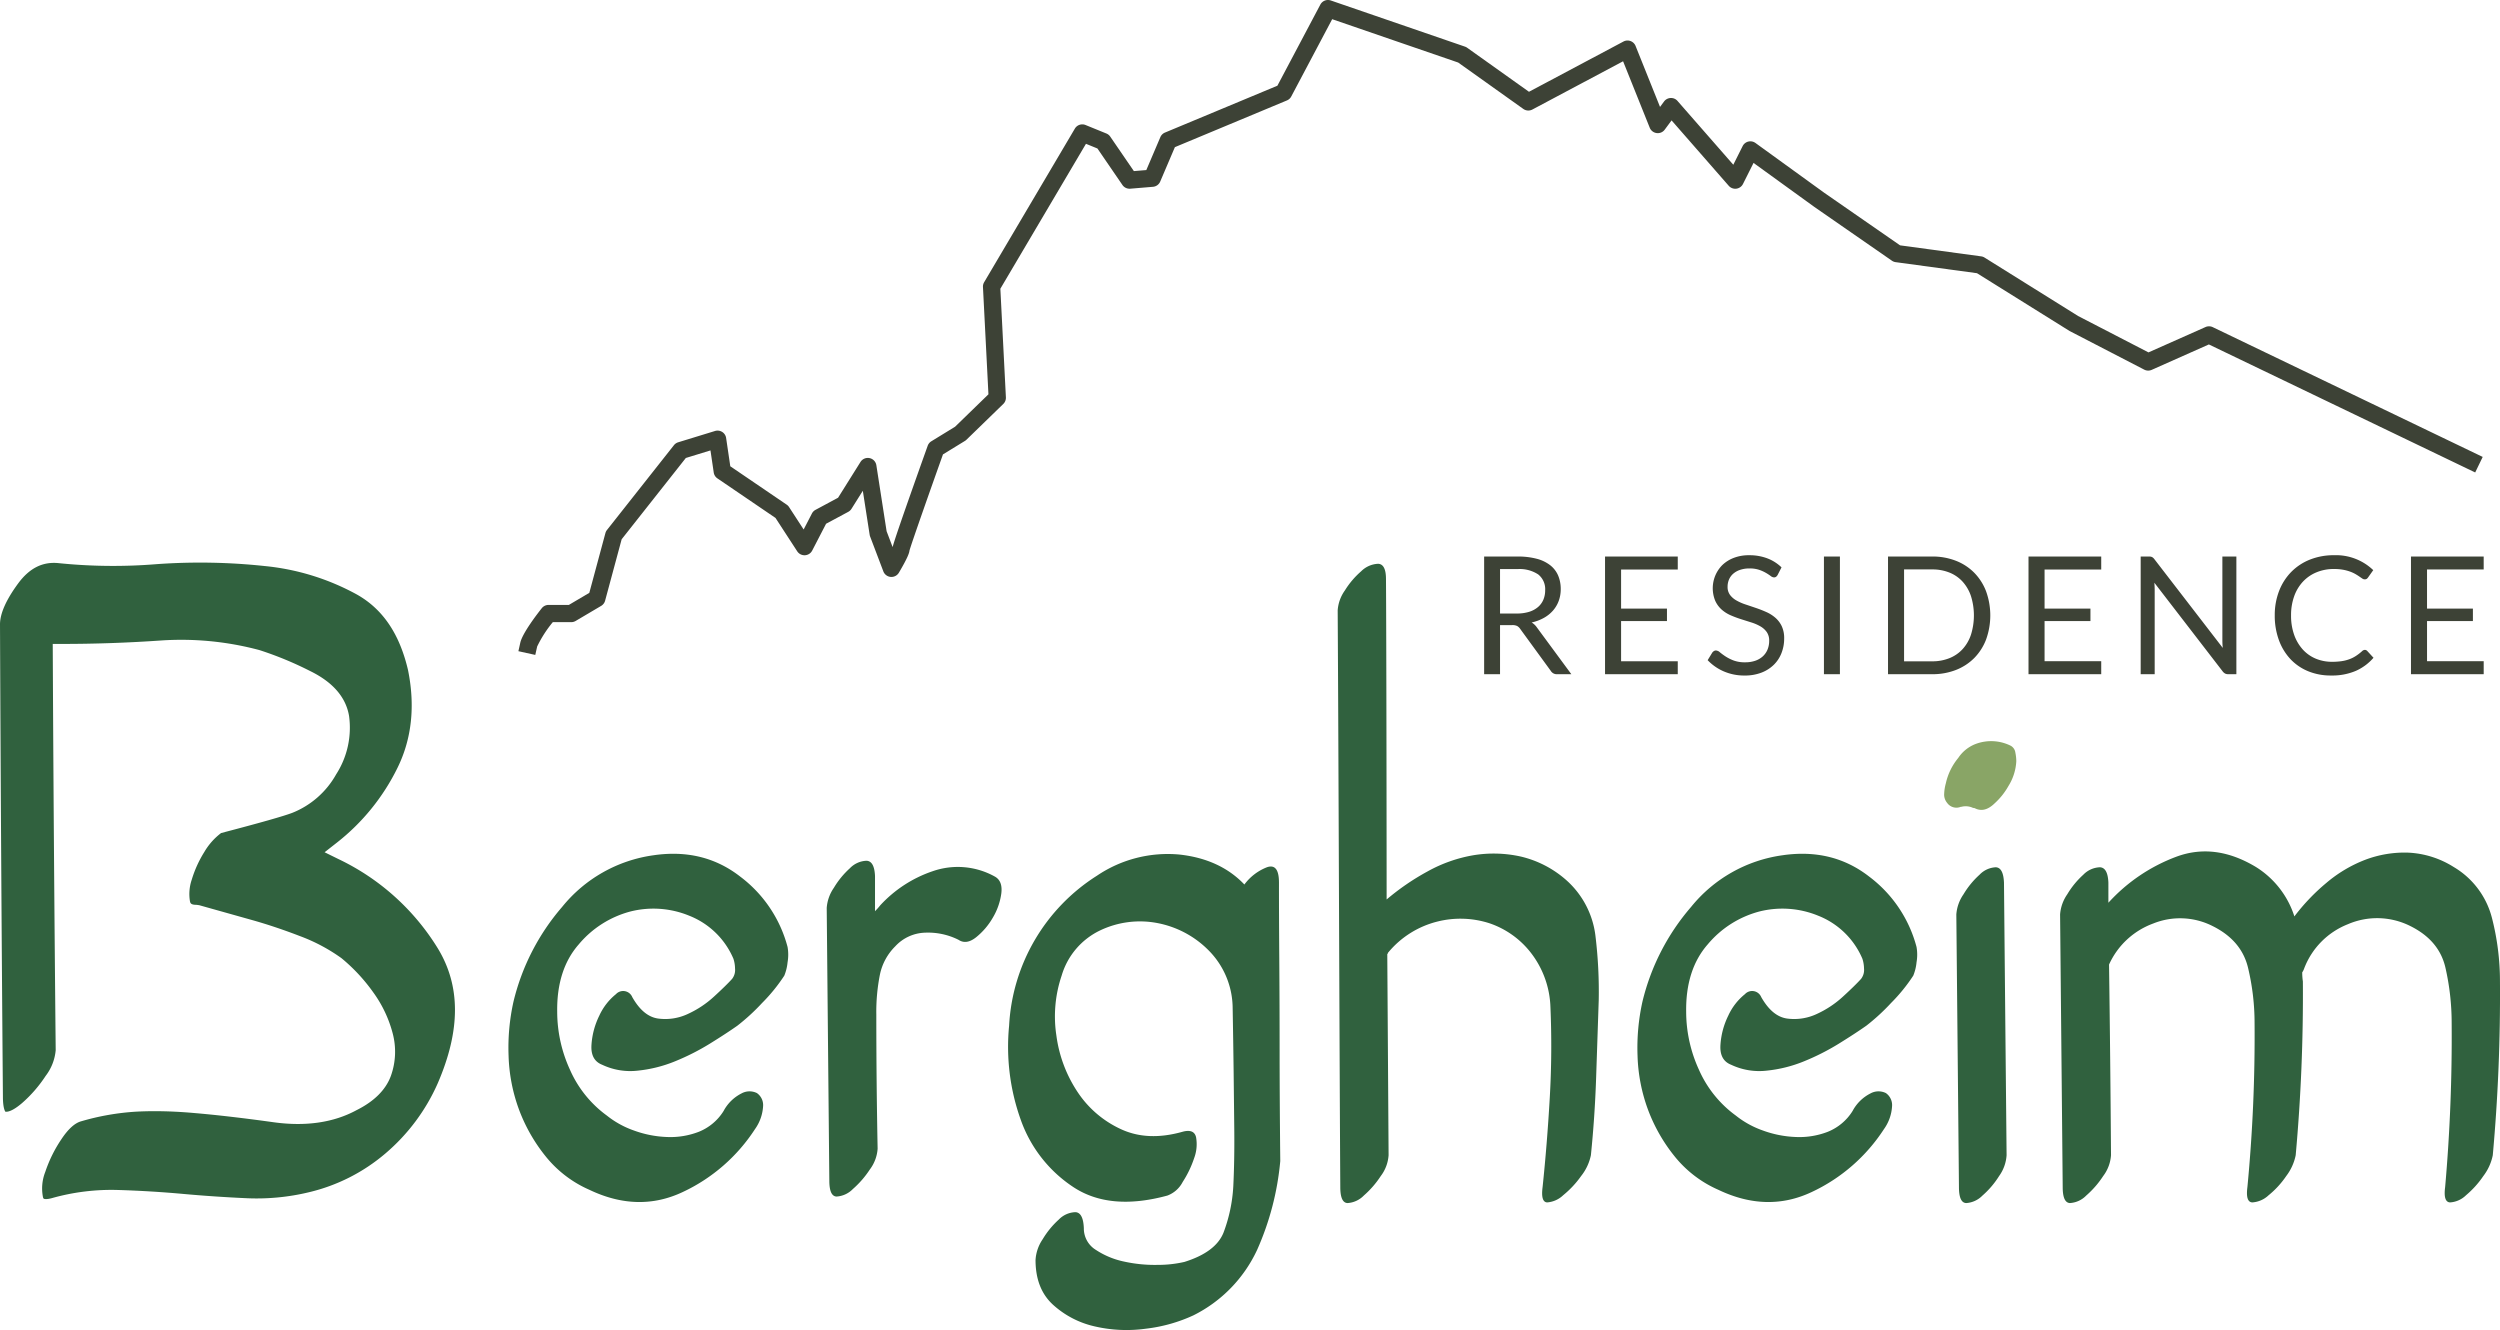 <svg id="Ebene_1" data-name="Ebene 1" xmlns="http://www.w3.org/2000/svg" xmlns:xlink="http://www.w3.org/1999/xlink" width="500" height="266" viewBox="0 0 500 266"><defs><style>.cls-1{fill:none;}.cls-2{clip-path:url(#clip-path);}.cls-3{fill:#89a566;}.cls-4{fill:#3d4236;}.cls-5{fill:#30613e;}</style><clipPath id="clip-path"><rect class="cls-1" width="500" height="266"/></clipPath></defs><title>Unbenannt-2</title><g class="cls-2"><path class="cls-3" d="M403.065,150.488A8.981,8.981,0,0,1,403.26,152.244a10.357,10.357,0,0,1-1.564,4.947,13.849,13.849,0,0,1-2.808,3.513q-2.024,1.954-3.981.912a1.134,1.134,0,0,1-.52-.13,3.448,3.448,0,0,0-2.089-.13h-.131a2.269,2.269,0,0,1-2.741-.782,2.58,2.58,0,0,1-.587-1.888,9.099,9.099,0,0,1,.327-2.016,12.054,12.054,0,0,1,2.479-5.077,7.34,7.34,0,0,1,3.654-2.862,8.806,8.806,0,0,1,6.789.389,1.829,1.829,0,0,1,.979,1.367"/><path class="cls-4" d="M442.555,65.432A1.743,1.743,0,0,0,441.098,65.41L429.696,70.48l-14.07-7.276L396.918,51.52a1.733,1.733,0,0,0-.684-.247l-16.22-2.204-15.126-10.485-13.797-9.989a1.731,1.731,0,0,0-2.563.626l-1.868,3.727-11.156-12.757a1.711,1.711,0,0,0-1.373-.591,1.736,1.736,0,0,0-1.323.701l-.802,1.085-4.892-12.199a1.734,1.734,0,0,0-2.421-.881L305.795,18.356,293.441,9.556a1.738,1.738,0,0,0-.441-.228L266.162.095a1.732,1.732,0,0,0-2.094.824L255.478,17.144l-22.485,9.371a1.727,1.727,0,0,0-.924.918L229.263,34.013l-2.49.206-4.726-6.897a1.717,1.717,0,0,0-.773-.622l-4.159-1.695a1.728,1.728,0,0,0-2.144.721L196.83,56.442a1.711,1.711,0,0,0-.238.962l1.095,21.459L191.013,85.346l-4.751,2.915a1.729,1.729,0,0,0-.723.89c-5.513,15.454-6.74,19.196-7.015,20.268l-1.203-3.17-2.05-13.202a1.73,1.73,0,0,0-3.175-.651L167.614,99.547l-4.511,2.423a1.722,1.722,0,0,0-.717.727l-1.656,3.201-2.915-4.479a1.72,1.72,0,0,0-.475-.486l-11.281-7.678-.834-5.66a1.725,1.725,0,0,0-.788-1.207,1.743,1.743,0,0,0-1.432-.191l-7.37,2.262a1.735,1.735,0,0,0-.851.582L121.394,106a1.732,1.732,0,0,0-.312.619l-3.219,11.949-4.09,2.416h-4.059a1.733,1.733,0,0,0-1.357.654c-.899,1.134-3.872,4.983-4.302,6.916l-.374,1.684,3.376.746.376-1.683a23.8,23.8,0,0,1,3.127-4.869H114.247a1.736,1.736,0,0,0,.883-.241l5.103-3.015a1.724,1.724,0,0,0,.788-1.037l3.309-12.284,12.837-16.259,4.927-1.512.651,4.418a1.727,1.727,0,0,0,.737,1.175l11.619,7.909,4.347,6.681a1.733,1.733,0,0,0,2.988-.147l2.778-5.368,4.442-2.387a1.727,1.727,0,0,0,.645-.605L172.565,98.155l1.366,8.799a1.74,1.74,0,0,0,.092.346l2.646,6.974a1.731,1.731,0,0,0,3.108.264c1.778-3.012,2.071-3.96,2.119-4.417.391-1.426,4.198-12.227,6.698-19.242l4.394-2.695a1.691,1.691,0,0,0,.301-.235l7.37-7.16a1.714,1.714,0,0,0,.52-1.323L200.072,57.746l17.12-28.985,2.292.935,5,7.299a1.729,1.729,0,0,0,1.572.744l4.534-.377A1.727,1.727,0,0,0,232.038,36.32l2.939-6.891,22.409-9.342a1.731,1.731,0,0,0,.862-.785l8.188-15.465,25.199,8.669,13.024,9.278a1.733,1.733,0,0,0,1.82.119L324.617,12.255l5.33,13.291a1.736,1.736,0,0,0,1.388,1.07,1.716,1.716,0,0,0,1.611-.688l1.368-1.85,11.433,13.078a1.729,1.729,0,0,0,2.85-.363l2.111-4.21,12.177,8.813,15.495,10.743a1.714,1.714,0,0,0,.753.292l16.265,2.21,18.513,11.556L428.842,73.926a1.733,1.733,0,0,0,1.502.044l11.43-5.083L495.038,94.492l1.502-3.108Z"/><path class="cls-4" d="M302.428,125.02a2.188,2.188,0,0,1,.988.174,1.775,1.775,0,0,1,.609.566l6.128,8.41a1.395,1.395,0,0,0,1.284.673h2.834l-6.885-9.345a3.381,3.381,0,0,0-1.055-1.002,9.057,9.057,0,0,0,2.446-.92,6.834,6.834,0,0,0,1.829-1.47,6.145,6.145,0,0,0,1.144-1.946,6.725,6.725,0,0,0,.396-2.333,6.861,6.861,0,0,0-.511-2.701,5.25,5.25,0,0,0-1.572-2.061,7.415,7.415,0,0,0-2.694-1.306,14.652,14.652,0,0,0-3.87-.452h-6.672v23.536h3.18v-9.822Zm-2.421-11.201h3.492a6.734,6.734,0,0,1,4.143,1.068,3.748,3.748,0,0,1,1.391,3.169,4.8,4.8,0,0,1-.363,1.891,3.939,3.939,0,0,1-1.078,1.469,5.01,5.01,0,0,1-1.778.952,8.159,8.159,0,0,1-2.465.336h-3.342Zm21-2.513v23.536h14.545v-2.595H324.218v-8.031h9.176v-2.496h-9.176v-7.818h11.334V111.305Zm35.297,2.169a8.303,8.303,0,0,0-2.85-1.808,10.042,10.042,0,0,0-3.605-.622,8.384,8.384,0,0,0-3.122.541,6.839,6.839,0,0,0-2.281,1.445,6.583,6.583,0,0,0-1.409,7.104,5.266,5.266,0,0,0,1.278,1.766,6.746,6.746,0,0,0,1.803,1.15,21.187,21.187,0,0,0,2.075.78q1.061.335,2.077.657a8.979,8.979,0,0,1,1.803.78,4.039,4.039,0,0,1,1.276,1.142,2.949,2.949,0,0,1,.486,1.749,4.539,4.539,0,0,1-.329,1.756,3.831,3.831,0,0,1-.947,1.356,4.311,4.311,0,0,1-1.507.879,6.114,6.114,0,0,1-2.027.311,6.382,6.382,0,0,1-2.315-.369,8.587,8.587,0,0,1-1.614-.813,13.319,13.319,0,0,1-1.109-.812,1.315,1.315,0,0,0-.792-.371.744.744,0,0,0-.419.124,1.22,1.22,0,0,0-.323.303l-.922,1.512a9.809,9.809,0,0,0,3.221,2.241,10.274,10.274,0,0,0,4.176.829,9.169,9.169,0,0,0,3.351-.574,7.236,7.236,0,0,0,2.487-1.578,6.671,6.671,0,0,0,1.539-2.357,7.903,7.903,0,0,0,.528-2.898,5.625,5.625,0,0,0-.486-2.465,5.197,5.197,0,0,0-1.284-1.691,7.232,7.232,0,0,0-1.814-1.14q-1.01-.453-2.075-.813-1.061-.361-2.075-.699a9.925,9.925,0,0,1-1.811-.796,4.174,4.174,0,0,1-1.285-1.109,2.652,2.652,0,0,1-.486-1.634,3.693,3.693,0,0,1,.28-1.437,3.213,3.213,0,0,1,.832-1.157,4.025,4.025,0,0,1,1.376-.78,5.751,5.751,0,0,1,1.893-.288,5.944,5.944,0,0,1,1.935.278,7.676,7.676,0,0,1,1.368.618,9.779,9.779,0,0,1,.938.616,1.154,1.154,0,0,0,.651.278.704.704,0,0,0,.428-.124,1.249,1.249,0,0,0,.312-.371Zm11.68-2.169h-3.196v23.536h3.196Zm29.236,6.964a10.787,10.787,0,0,0-2.371-3.721,10.531,10.531,0,0,0-3.674-2.396,12.762,12.762,0,0,0-4.744-.848h-8.828v23.536H386.43a12.793,12.793,0,0,0,4.744-.846,10.579,10.579,0,0,0,3.674-2.388,10.717,10.717,0,0,0,2.371-3.711,14.212,14.212,0,0,0,0-9.626m-3.031,8.688a8.07,8.07,0,0,1-1.681,2.882,7.187,7.187,0,0,1-2.635,1.799,9.143,9.143,0,0,1-3.443.626h-5.615V113.884H386.43a9.143,9.143,0,0,1,3.443.624,7.153,7.153,0,0,1,2.635,1.808,8.174,8.174,0,0,1,1.681,2.89,12.98,12.98,0,0,1,0,7.751m11.513-15.652v23.536H420.245v-2.595H408.913v-8.031h9.176v-2.496H408.913v-7.818h11.332V111.305Zm24.081,0h-1.648v23.536h2.801v-16.769c0-.219-.005-.46-.016-.723-.012-.263-.028-.53-.05-.805l13.655,17.723a1.597,1.597,0,0,0,.502.444,1.372,1.372,0,0,0,.634.13h1.614V111.305h-2.8v16.67c0,.253.005.513.016.78.011.269.034.546.065.83L430.886,111.848a1.634,1.634,0,0,0-.469-.435,1.442,1.442,0,0,0-.634-.108m42.644,18.921a10.155,10.155,0,0,1-1.243.96,6.487,6.487,0,0,1-1.334.666,7.876,7.876,0,0,1-1.557.386,13.288,13.288,0,0,1-1.895.122,8.341,8.341,0,0,1-3.228-.622,7.3,7.3,0,0,1-2.594-1.816,8.663,8.663,0,0,1-1.73-2.915,11.333,11.333,0,0,1-.634-3.926,11.133,11.133,0,0,1,.634-3.86,8.378,8.378,0,0,1,1.772-2.923,7.735,7.735,0,0,1,2.71-1.847,8.956,8.956,0,0,1,3.467-.651,9.967,9.967,0,0,1,1.862.156,8.876,8.876,0,0,1,1.416.386,6.963,6.963,0,0,1,1.053.493q.444.263.774.493.33.232.567.386a.85.85,0,0,0,.453.156.735.735,0,0,0,.429-.106,1.142,1.142,0,0,0,.263-.271l1.038-1.464a10.768,10.768,0,0,0-7.839-2.987,12.805,12.805,0,0,0-4.819.877,10.911,10.911,0,0,0-3.747,2.471,11.173,11.173,0,0,0-2.429,3.811,13.317,13.317,0,0,0-.865,4.878,14.136,14.136,0,0,0,.807,4.878,11.117,11.117,0,0,0,2.272,3.802,10.127,10.127,0,0,0,3.543,2.463,11.745,11.745,0,0,0,4.628.879,12.023,12.023,0,0,0,4.983-.935,10.107,10.107,0,0,0,3.517-2.612l-1.251-1.362a.67.67,0,0,0-.478-.216.84.84,0,0,0-.544.247m9.768-18.921v23.536h14.543v-2.595h-11.332v-8.031H494.581v-2.496h-9.176v-7.818h11.332V111.305Z"/><path class="cls-5" d="M313.218,175.991a20.971,20.971,0,0,0-9.07-4.684,24.904,24.904,0,0,0-9.462-.261A28.913,28.913,0,0,0,285.482,174.3a48.276,48.276,0,0,0-8.157,5.596c0-10.15-.045-53.928-.129-64.079q0-2.991-1.567-3.059a5.087,5.087,0,0,0-3.394,1.497,16.757,16.757,0,0,0-3.263,3.84,7.77,7.77,0,0,0-1.435,3.971c.173,27.245.346,88.113.522,115.358q0,3.122,1.435,3.189a4.968,4.968,0,0,0,3.263-1.498,18.903,18.903,0,0,0,3.394-3.904,7.761,7.761,0,0,0,1.567-4.165q-.131-20.171-.262-40.215a.379.379,0,0,0,.131-.261,18.647,18.647,0,0,1,9.853-6.248,18.899,18.899,0,0,1,10.441.327,17.651,17.651,0,0,1,8.355,5.985,18.684,18.684,0,0,1,3.85,10.738,180.773,180.773,0,0,1-.131,18.156q-.524,9.175-1.437,17.895-.39,2.996.915,3.059a5.188,5.188,0,0,0,3.199-1.433,19.282,19.282,0,0,0,3.59-3.84,9.872,9.872,0,0,0,1.957-4.165q.783-7.676,1.044-15.422.259-7.742.522-15.552a92.193,92.193,0,0,0-.653-12.884,17.717,17.717,0,0,0-5.874-11.195m60.562-.715q-7.311-5.661-17.228-4.231a28.529,28.529,0,0,0-18.339,10.347,45.087,45.087,0,0,0-9.724,18.938,42.521,42.521,0,0,0-.978,10.865,33.88,33.88,0,0,0,2.088,10.738,33.474,33.474,0,0,0,5.351,9.37,23.092,23.092,0,0,0,8.68,6.639q9.788,4.685,18.73.455a34.769,34.769,0,0,0,14.422-12.559,8.705,8.705,0,0,0,1.631-4.622,2.927,2.927,0,0,0-1.239-2.602,3.327,3.327,0,0,0-3.068.066,8.295,8.295,0,0,0-3.588,3.513,10.39,10.39,0,0,1-4.959,4.165,15.748,15.748,0,0,1-6.396,1.042,21.432,21.432,0,0,1-6.592-1.301,18.427,18.427,0,0,1-5.416-2.993,22.554,22.554,0,0,1-7.375-9.176,27.836,27.836,0,0,1-2.546-11.517q-.131-8.46,4.308-13.536a20.192,20.192,0,0,1,10.312-6.573,18.825,18.825,0,0,1,11.812.848,15.941,15.941,0,0,1,8.81,8.589,6.558,6.558,0,0,1,.327,1.952,2.914,2.914,0,0,1-.589,2.083q-1.173,1.302-3.588,3.514a20.01,20.01,0,0,1-5.287,3.513,10.622,10.622,0,0,1-5.872.912q-3.003-.389-5.221-4.295a1.966,1.966,0,0,0-3.263-.586,11.814,11.814,0,0,0-3.328,4.295,15.453,15.453,0,0,0-1.567,5.857q-.196,3.061,2.153,3.971a13.12,13.12,0,0,0,7.114,1.17,26.877,26.877,0,0,0,7.505-1.888,46.706,46.706,0,0,0,6.916-3.513q3.26-2.018,5.483-3.58a41.036,41.036,0,0,0,4.959-4.556,34.003,34.003,0,0,0,4.437-5.465,9.423,9.423,0,0,0,.653-2.668,8.963,8.963,0,0,0,0-3.059,25.812,25.812,0,0,0-9.528-14.121m25.385-1.822a4.802,4.802,0,0,0-3.263,1.497,17.048,17.048,0,0,0-3.199,3.904,8.098,8.098,0,0,0-1.437,4.035q.262,27.204.524,54.533,0,3.122,1.435,3.189a4.968,4.968,0,0,0,3.263-1.497,17.568,17.568,0,0,0,3.33-3.905,8.014,8.014,0,0,0,1.5-4.165q-.264-27.199-.522-54.531-.133-2.993-1.631-3.059m99.195,10.022a16.575,16.575,0,0,0-7.636-10.086,18.643,18.643,0,0,0-9.07-2.864,22.215,22.215,0,0,0-8.615,1.431,27.02,27.02,0,0,0-7.767,4.622,40.38,40.38,0,0,0-6.396,6.702,18.114,18.114,0,0,0-7.7-9.891q-8.224-4.945-15.989-2.018a34.813,34.813,0,0,0-13.509,9.174V176.513q-.131-2.993-1.695-3.059a4.865,4.865,0,0,0-3.328,1.497,17.024,17.024,0,0,0-3.199,3.905,8.088,8.088,0,0,0-1.437,4.035q.262,27.202.522,54.531,0,3.122,1.437,3.189a4.971,4.971,0,0,0,3.263-1.498,18.811,18.811,0,0,0,3.394-3.904,7.774,7.774,0,0,0,1.567-4.165q-.133-19.131-.393-38.133a15.569,15.569,0,0,1,8.809-8.2,14.379,14.379,0,0,1,11.943.521q5.742,2.864,7.049,8.33a47.605,47.605,0,0,1,1.304,11.064,316.425,316.425,0,0,1-1.433,32.797q-.393,2.996.978,3.059a5.232,5.232,0,0,0,3.263-1.433,17.843,17.843,0,0,0,3.523-3.84,10.152,10.152,0,0,0,1.893-4.165q1.566-17.309,1.437-34.75a12.534,12.534,0,0,1-.131-1.82,3.336,3.336,0,0,0,.391-.782,15.39,15.39,0,0,1,8.746-8.851,14.757,14.757,0,0,1,12.529.391q5.742,2.864,6.983,8.33a49.824,49.824,0,0,1,1.24,11.064q.129,16.527-1.306,32.797-.393,2.996.98,3.059a4.996,4.996,0,0,0,3.196-1.433,18.79,18.79,0,0,0,3.461-3.84,10.125,10.125,0,0,0,1.892-4.165q1.568-17.309,1.437-34.75a51.102,51.102,0,0,0-1.631-12.818m-350.375-8.2q-7.313-5.661-17.228-4.231a28.526,28.526,0,0,0-18.339,10.347,45.087,45.087,0,0,0-9.724,18.938,42.451,42.451,0,0,0-.978,10.865,33.88,33.88,0,0,0,2.088,10.738,33.479,33.479,0,0,0,5.352,9.37,23.055,23.055,0,0,0,8.68,6.639q9.788,4.685,18.728.455a34.773,34.773,0,0,0,14.423-12.559,8.746,8.746,0,0,0,1.631-4.622,2.931,2.931,0,0,0-1.24-2.602,3.327,3.327,0,0,0-3.068.066,8.306,8.306,0,0,0-3.59,3.513,10.368,10.368,0,0,1-4.959,4.165,15.741,15.741,0,0,1-6.394,1.042,21.405,21.405,0,0,1-6.591-1.301,18.396,18.396,0,0,1-5.418-2.993,22.554,22.554,0,0,1-7.375-9.176,27.834,27.834,0,0,1-2.544-11.517q-.133-8.46,4.307-13.536a20.199,20.199,0,0,1,10.312-6.573,18.82,18.82,0,0,1,11.81.848,15.944,15.944,0,0,1,8.811,8.589,6.418,6.418,0,0,1,.326,1.952,2.906,2.906,0,0,1-.586,2.083q-1.176,1.302-3.59,3.514a20.01,20.01,0,0,1-5.287,3.513,10.624,10.624,0,0,1-5.872.912q-3.003-.389-5.22-4.295a1.968,1.968,0,0,0-3.264-.586,11.831,11.831,0,0,0-3.328,4.295,15.451,15.451,0,0,0-1.566,5.857q-.196,3.061,2.153,3.971a13.112,13.112,0,0,0,7.113,1.17,26.85,26.85,0,0,0,7.505-1.888,46.801,46.801,0,0,0,6.918-3.513q3.26-2.018,5.481-3.58a41.263,41.263,0,0,0,4.961-4.556,34.065,34.065,0,0,0,4.436-5.465,9.477,9.477,0,0,0,.653-2.668,8.962,8.962,0,0,0,0-3.059,25.82,25.82,0,0,0-9.528-14.121m51.031.064a15.233,15.233,0,0,0-12.463-1.106,25.267,25.267,0,0,0-10.508,6.833,14.11,14.11,0,0,1-1.044,1.171v-7.029q-.131-2.991-1.698-3.058a4.861,4.861,0,0,0-3.327,1.497,17.129,17.129,0,0,0-3.199,3.904,8.084,8.084,0,0,0-1.435,4.035q.259,27.204.522,54.533,0,3.122,1.437,3.189a4.975,4.975,0,0,0,3.263-1.497,18.995,18.995,0,0,0,3.394-3.905,7.774,7.774,0,0,0,1.566-4.165q-.262-13.403-.262-26.81a38.373,38.373,0,0,1,.718-8.006,11.132,11.132,0,0,1,3.068-5.66,8.444,8.444,0,0,1,6.003-2.734,13.601,13.601,0,0,1,6.656,1.431q1.568,1.044,3.524-.519a13.898,13.898,0,0,0,3.328-3.905,12.792,12.792,0,0,0,1.697-4.814q.325-2.473-1.24-3.386m56.841,16.595q-.068-9.435-.064-15.422,0-3.904-2.415-3.059a10.247,10.247,0,0,0-4.503,3.449q-4.831-5.074-12.921-5.987a25.277,25.277,0,0,0-16.575,4.231,37.84,37.84,0,0,0-17.557,29.999,43.26,43.26,0,0,0,2.35,18.873,26.752,26.752,0,0,0,10.508,13.405q7.306,4.816,18.794,1.691a5.687,5.687,0,0,0,3.068-2.732,20.776,20.776,0,0,0,2.284-4.75,7.962,7.962,0,0,0,.391-4.165q-.39-1.757-2.742-1.107-6.918,1.954-12.269-.519a20.781,20.781,0,0,1-8.679-7.42,26.682,26.682,0,0,1-4.243-11.258,25.428,25.428,0,0,1,1.044-12.038,14.568,14.568,0,0,1,7.702-9.046,18.502,18.502,0,0,1,11.29-1.497,19.567,19.567,0,0,1,10.312,5.4,16.503,16.503,0,0,1,4.894,11.389q.129,7.289.196,12.754.063,5.466.131,11.714.061,6.247-.196,11.453a30.997,30.997,0,0,1-1.957,9.24q-1.568,3.904-7.833,5.856a23.651,23.651,0,0,1-5.351.588,28.564,28.564,0,0,1-6.658-.652,16.329,16.329,0,0,1-5.678-2.343,5.018,5.018,0,0,1-2.413-4.359q-.133-3.125-1.697-3.189a4.855,4.855,0,0,0-3.328,1.495,17.132,17.132,0,0,0-3.199,3.905,8.213,8.213,0,0,0-1.437,4.165q0,5.724,3.461,8.916a18.413,18.413,0,0,0,8.353,4.359,28.219,28.219,0,0,0,10.312.457,31.11,31.11,0,0,0,9.462-2.668,27.64,27.64,0,0,0,12.727-13.081,56.066,56.066,0,0,0,4.632-17.765q-.131-12.884-.131-21.864t-.065-18.416M67.653,171.796l-2.734-1.345,2.396-1.877a43.116,43.116,0,0,0,12.205-15.052c2.84-5.791,3.54-12.362,2.079-19.529-1.692-7.227-5.048-12.185-10.246-15.105a48.02,48.02,0,0,0-18.428-5.682,121.807,121.807,0,0,0-21.542-.38,107.31,107.31,0,0,1-19.718-.203c-3.157-.316-5.799,1.02-8.044,4.079C1.217,119.972 0,122.723 0,124.881c.129,31.509.326,63.29.583,94.452,0,2.496.499,3.008.503,3.012.781.086,1.951-.557,3.331-1.734a26.422,26.422,0,0,0,4.71-5.427A9.865,9.865,0,0,0,11.139,210.04c-.26-26.347-.457-53.042-.583-79.33l-.009-1.924h1.929c6.446,0,13.013-.227,19.517-.674a60.414,60.414,0,0,1,19.891,1.905,69.279,69.279,0,0,1,10.171,4.204c4.522,2.216,7.13,5.233,7.756,8.968a17.24,17.24,0,0,1-2.583,11.683,17.445,17.445,0,0,1-8.753,7.69c-1.731.665-6.401,1.991-14.254,4.046a12.904,12.904,0,0,0-3.359,3.793,22.813,22.813,0,0,0-2.516,5.546,8.861,8.861,0,0,0-.357,4.293c.081.377.157.727,1.332.727l.52.072,10.701,3.006c3.034.859,6.198,1.922,9.413,3.161a35.193,35.193,0,0,1,8.336,4.425,35.292,35.292,0,0,1,6.348,6.824,24.528,24.528,0,0,1,3.897,8.208,14.321,14.321,0,0,1-.349,8.488c-1.014,2.796-3.33,5.113-6.881,6.883-4.573,2.487-10.176,3.306-16.591,2.415-6.003-.837-11.302-1.453-15.751-1.833-2.801-.252-5.491-.38-8.034-.38q-1.888,0-3.666.094A49.696,49.696,0,0,0,16.123,224.291c-1.215.374-2.504,1.551-3.8,3.492a26.953,26.953,0,0,0-3.272,6.608,9.021,9.021,0,0,0-.46,5.019.658.658,0,0,0,.162.336c.016.008.402.217,1.653-.128A43.813,43.813,0,0,1,23.621,237.998c4.299.13,8.658.394,12.956.782,4.243.385,8.565.676,12.848.868a44.538,44.538,0,0,0,12.399-1.209,36.507,36.507,0,0,0,15.258-7.746,39.127,39.127,0,0,0,10.478-14.06c4.571-10.596,4.579-19.415.014-26.941a47.053,47.053,0,0,0-19.922-17.895"/></g></svg>